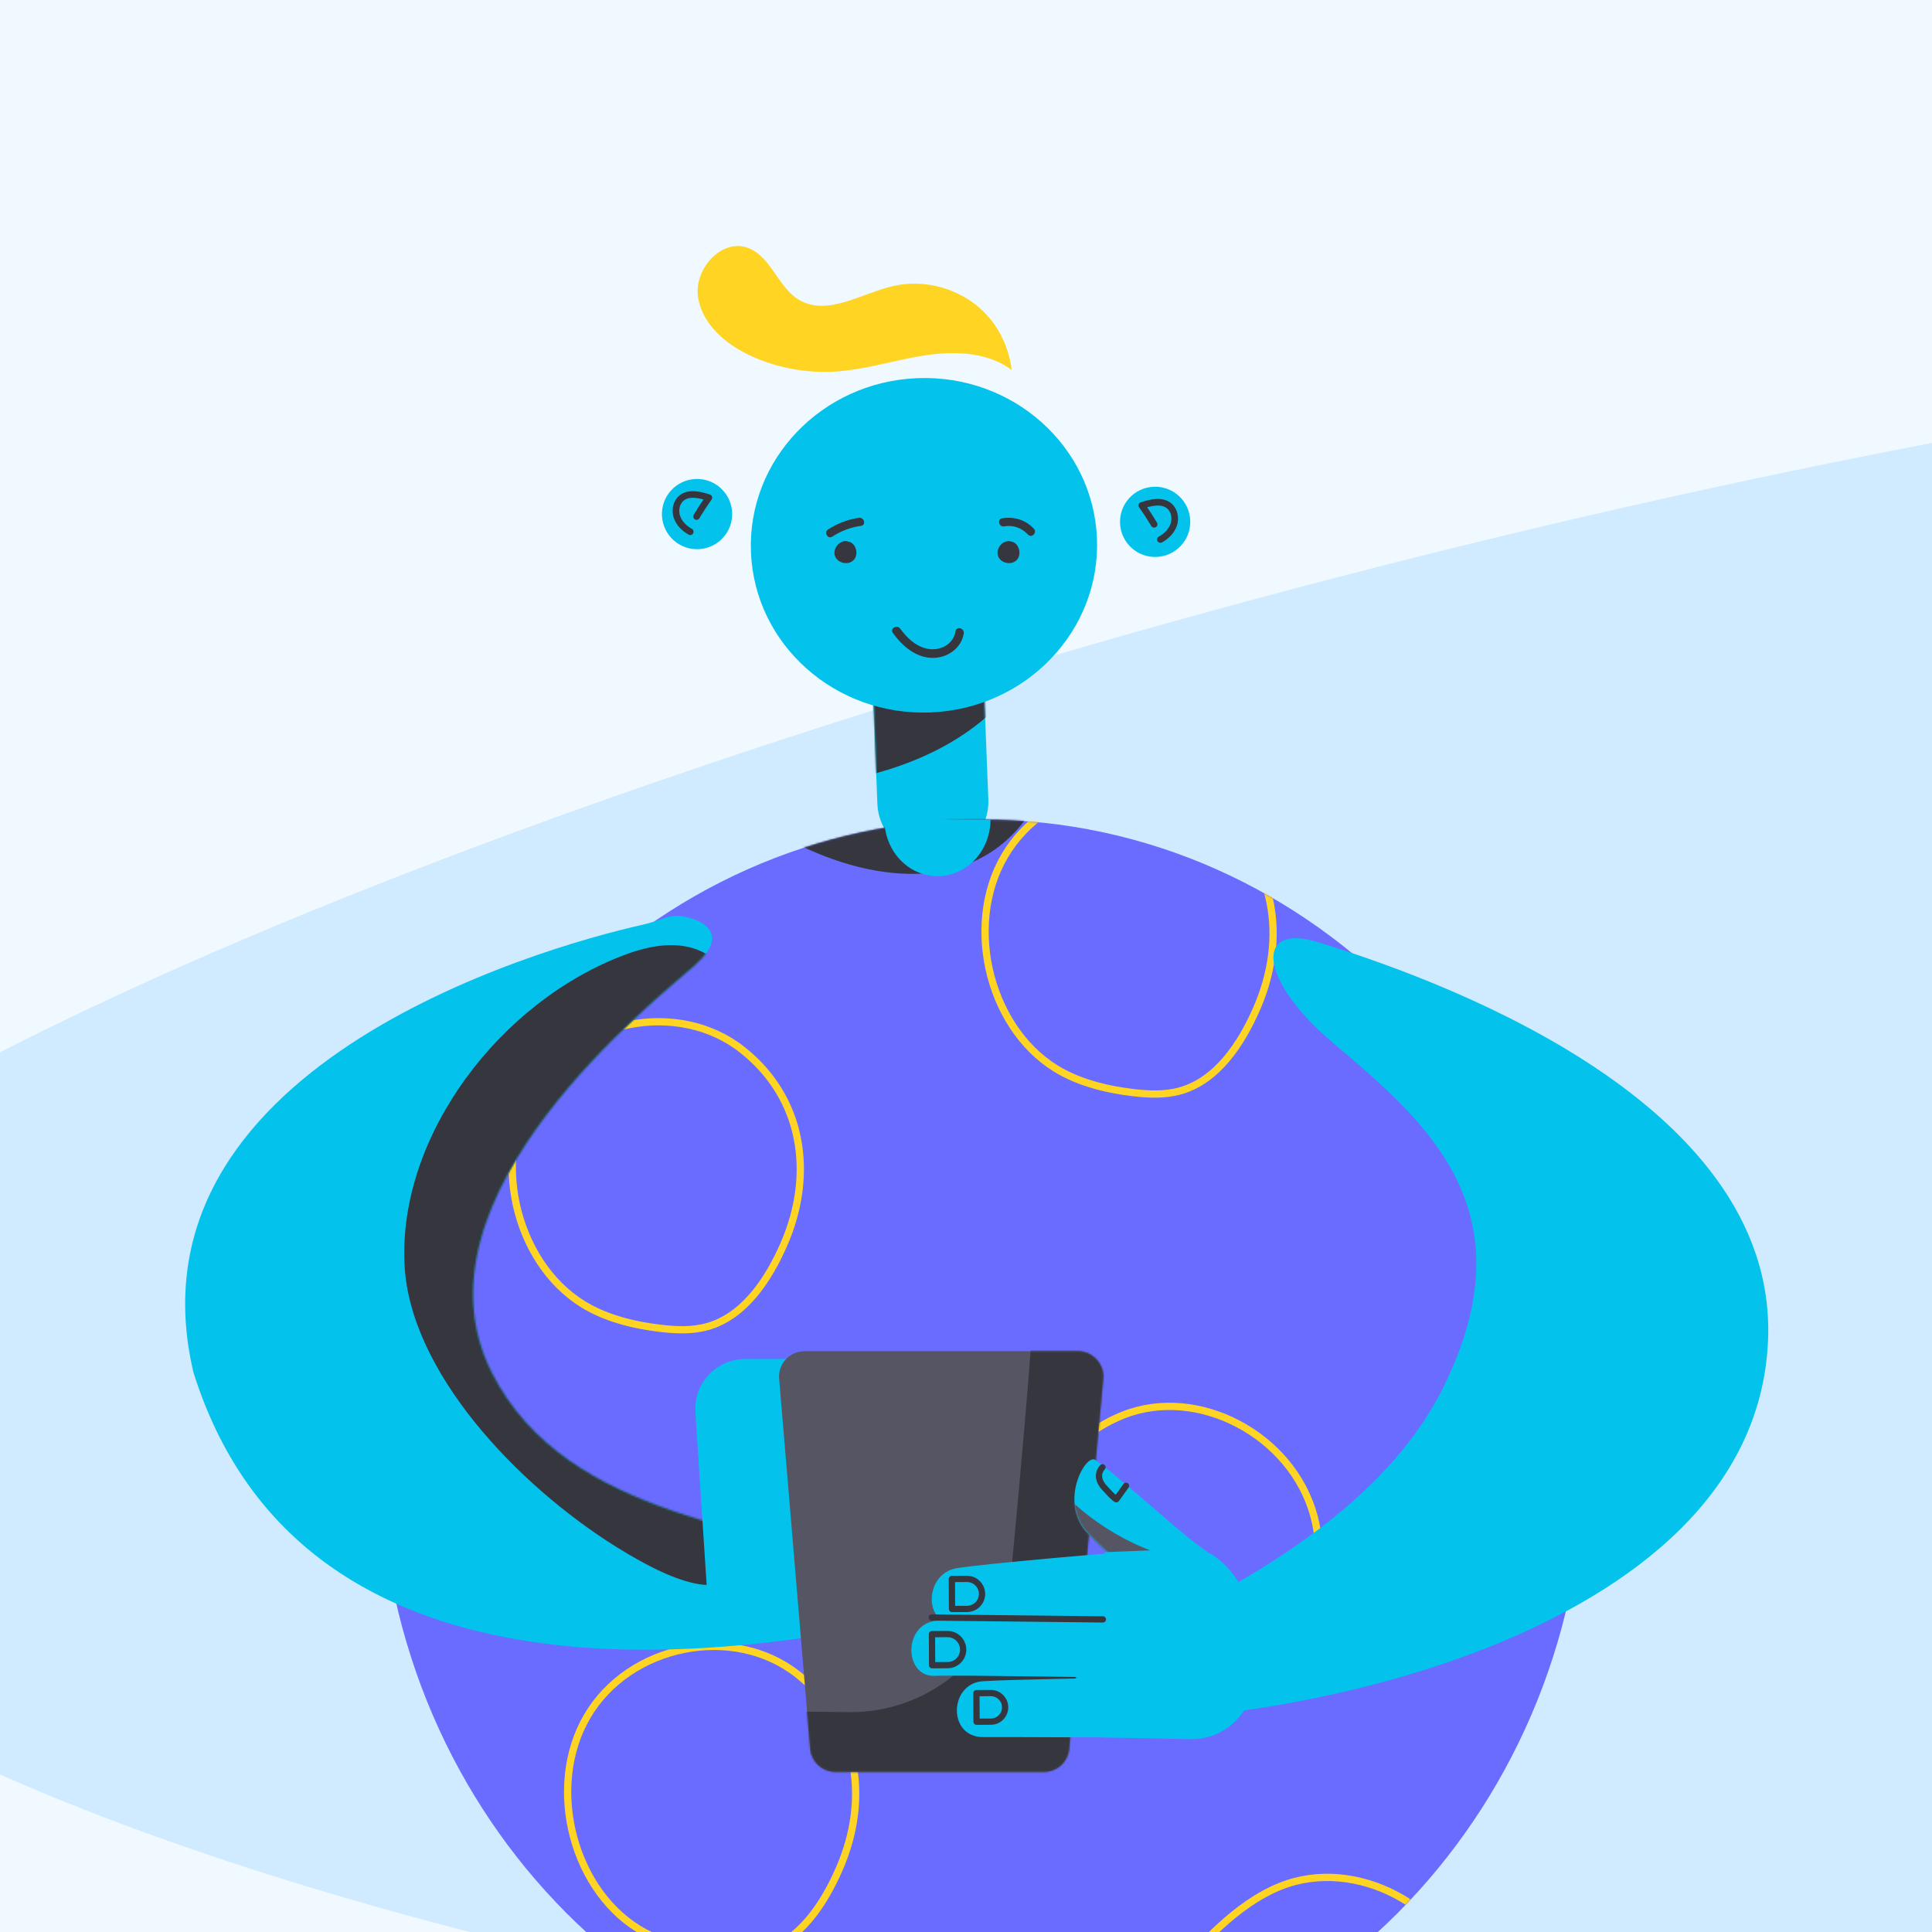 <svg width="1080" height="1080" viewBox="0 0 1080 1080" fill="none" xmlns="http://www.w3.org/2000/svg">
<g clip-path="url(#clip0_240_1724)">
<rect width="1080" height="1080" fill="#F0F9FF"/>
<path opacity="0.9" fill-rule="evenodd" clip-rule="evenodd" d="M-220.223 774.744C-186.811 512.288 1605.86 5.721 1938.67 254.314C2271.47 502.907 2187.23 1025.79 1489.8 1145.26C792.364 1264.73 -253.634 1037.2 -220.223 774.744Z" fill="#CCE9FF"/>
<path fill-rule="evenodd" clip-rule="evenodd" d="M550.3 391.409L552.491 446.787C553.169 463.916 539.83 478.352 522.699 479.027C505.572 479.708 491.136 466.369 490.459 449.24L488.088 389.266C488.088 389.266 550.255 390.259 550.3 391.409Z" fill="#03C3EC"/>
<mask id="mask0_240_1724" style="mask-type:alpha" maskUnits="userSpaceOnUse" x="488" y="389" width="65" height="92">
<path d="M550.307 391.441L552.491 447.656C553.167 465.044 539.868 479.7 522.79 480.386C505.71 481.074 491.319 467.532 490.643 450.147L488.28 389.266C488.28 389.266 550.265 390.276 550.307 391.441Z" fill="white"/>
</mask>
<g mask="url(#mask0_240_1724)">
<path fill-rule="evenodd" clip-rule="evenodd" d="M581.21 357.426C579.501 369.133 572.243 379.253 564.368 388.083C536.541 419.28 500.243 432 459.021 438.967C471.544 416.552 476.282 399.762 477.145 374.102C504.325 376.961 531.948 379.803 558.838 374.927C585.731 370.051 612.277 356.3 626.301 332.842" fill="#36363F"/>
</g>
<path fill-rule="evenodd" clip-rule="evenodd" d="M418.009 138.528C430.984 143.256 434.805 160.604 446.691 167.638C462.405 176.938 481.344 164.092 499.126 159.926C517.261 155.68 537.43 161.537 550.467 174.84C558.879 183.426 564.108 194.919 565.537 206.838C563.103 205.009 560.478 203.434 557.736 202.208C543.791 195.966 527.729 196.692 512.695 199.384C497.659 202.079 482.902 206.617 467.663 207.661C451.593 208.762 435.27 205.872 420.558 199.32C406.225 192.938 392.482 181.529 390.193 166.008C387.905 150.486 403.269 133.155 418.009 138.528Z" fill="#FFD422"/>
<path fill-rule="evenodd" clip-rule="evenodd" d="M419.785 308.652C421.827 360.255 466.778 400.374 520.191 398.262C573.601 396.153 615.247 352.608 613.207 301.004C611.165 249.404 566.212 209.282 512.801 211.394C459.391 213.506 417.743 257.051 419.785 308.652Z" fill="#03C3EC"/>
<path fill-rule="evenodd" clip-rule="evenodd" d="M665.348 290.94C665.776 301.775 657.342 310.907 646.504 311.336C635.669 311.764 626.54 303.327 626.108 292.492C625.68 281.657 634.12 272.522 644.955 272.094C655.79 271.668 664.922 280.102 665.348 290.94Z" fill="#03C3EC"/>
<path d="M645.16 293.082C643.011 289.477 640.714 285.961 638.275 282.547C643.364 280.889 649.505 279.409 653.622 282.833C656.544 285.267 657.351 289.667 656.138 293.275C654.925 296.881 652.009 299.724 648.695 301.589" stroke="#36363F" stroke-width="3.705" stroke-linecap="round" stroke-linejoin="round"/>
<path fill-rule="evenodd" clip-rule="evenodd" d="M370.03 286.6C369.604 297.435 378.038 306.567 388.876 306.996C399.711 307.424 408.84 298.987 409.272 288.152C409.697 277.317 401.26 268.182 390.425 267.754C379.59 267.328 370.458 275.762 370.03 286.6Z" fill="#03C3EC"/>
<path d="M389.38 288.741C391.526 285.136 393.823 281.621 396.266 278.206C391.173 276.548 385.033 275.069 380.918 278.492C377.996 280.926 377.189 285.327 378.402 288.935C379.615 292.54 382.531 295.383 385.845 297.249" stroke="#36363F" stroke-width="3.705" stroke-linecap="round" stroke-linejoin="round"/>
<path fill-rule="evenodd" clip-rule="evenodd" d="M574.646 298.838C571.223 295.132 566.38 293.331 561.368 294.244C558.455 294.776 557.203 290.314 560.136 289.779C566.749 288.574 573.329 290.591 577.921 295.563C579.943 297.751 576.674 301.034 574.646 298.838Z" fill="#36363F"/>
<path fill-rule="evenodd" clip-rule="evenodd" d="M564.08 302.465L566.173 302.918C570.007 304.473 571.164 310.299 568.215 313.202C565.262 316.101 559.455 314.84 557.968 310.98C556.48 307.12 559.946 302.291 564.08 302.465Z" fill="#36363F"/>
<path fill-rule="evenodd" clip-rule="evenodd" d="M481.392 293.932C475.532 294.766 470.196 296.747 465.238 299.988C462.736 301.621 460.414 297.612 462.899 295.988C468.145 292.562 473.958 290.349 480.163 289.467C483.076 289.052 484.336 293.514 481.392 293.932Z" fill="#36363F"/>
<path fill-rule="evenodd" clip-rule="evenodd" d="M472.935 302.465L475.028 302.918C478.863 304.473 480.017 310.299 477.067 313.202C474.115 316.101 468.311 314.84 466.82 310.98C465.336 307.12 468.798 302.291 472.935 302.465Z" fill="#36363F"/>
<path fill-rule="evenodd" clip-rule="evenodd" d="M503.243 351.432C506.919 356.524 511.9 361.307 518.268 362.633C525.335 364.103 532.94 360.397 534.144 352.904C534.633 349.875 539.234 351.131 538.752 354.138C537.433 362.34 529.794 367.671 521.679 367.768C512.086 367.883 504.397 361.139 499.114 353.817C497.315 351.329 501.461 348.962 503.243 351.432Z" fill="#36363F"/>
<path d="M509.156 964.887L510.52 1940.2H152.486C152.486 1940.2 134.087 1866.47 204.616 1844.96C275.142 1823.45 375.54 1821.67 422.332 1762.01C456.062 1718.99 475.877 1587.01 481.956 1299.44C486.726 1073.79 484.683 962.156 484.683 962.156L509.156 964.887Z" fill="#03C3EC"/>
<path d="M615.52 963.56C615.52 963.56 696.905 1211.01 730.582 1302.4C764.26 1393.78 870.905 1644.04 918.614 1704.5C966.323 1764.95 1032.27 1781.82 1108.05 1811.35C1183.82 1840.87 1224.51 1940.69 1224.51 1940.69H877.92L590.262 962.156L615.52 963.56Z" fill="#03C3EC"/>
<path fill-rule="evenodd" clip-rule="evenodd" d="M770.566 634.997C770.566 634.997 819.411 651.667 837.936 662.466C847.364 667.961 852.021 678.687 846.267 687.852C839.946 697.916 826.99 697.471 817.728 689.898C793.297 669.918 770.566 634.997 770.566 634.997Z" fill="#696CFF"/>
<path fill-rule="evenodd" clip-rule="evenodd" d="M587.489 989.283C588.978 990.088 590.836 989.526 591.636 988.032C592.437 986.538 591.879 984.675 590.39 983.869C588.898 983.068 587.043 983.628 586.242 985.124C585.442 986.616 585.999 988.48 587.489 989.283Z" fill="#AD93F5"/>
<path fill-rule="evenodd" clip-rule="evenodd" d="M672.099 935.191C672.993 935.671 674.106 935.336 674.587 934.439C675.068 933.542 674.732 932.423 673.84 931.943C672.944 931.46 671.831 931.798 671.35 932.694C670.869 933.589 671.205 934.708 672.099 935.191Z" fill="#AD93F5"/>
<path fill-rule="evenodd" clip-rule="evenodd" d="M503.764 881.436C504.651 882.878 506.54 883.328 507.98 882.435C509.418 881.546 509.866 879.651 508.976 878.207C508.089 876.764 506.201 876.315 504.763 877.207C503.323 878.096 502.877 879.991 503.764 881.436Z" fill="#AD93F5"/>
<path fill-rule="evenodd" clip-rule="evenodd" d="M604.005 877.108C604.54 877.975 605.669 878.242 606.533 877.708C607.397 877.174 607.665 876.038 607.133 875.172C606.598 874.306 605.466 874.036 604.603 874.57C603.741 875.106 603.471 876.242 604.005 877.108Z" fill="#AD93F5"/>
<path fill-rule="evenodd" clip-rule="evenodd" d="M212.101 812.674C212.101 1008.49 362.917 1167.24 548.957 1167.24C734.997 1167.24 885.811 1008.49 885.811 812.674C885.811 616.857 734.997 458.111 548.957 458.111C362.917 458.111 212.101 616.857 212.101 812.674Z" fill="#696CFF"/>
<mask id="mask1_240_1724" style="mask-type:alpha" maskUnits="userSpaceOnUse" x="212" y="458" width="674" height="710">
<path d="M885.811 812.674C885.811 1008.49 734.995 1167.23 548.957 1167.23C362.914 1167.23 212.101 1008.49 212.101 812.674C212.101 616.854 362.914 458.111 548.957 458.111C734.995 458.111 885.811 616.854 885.811 812.674Z" fill="white"/>
</mask>
<g mask="url(#mask1_240_1724)">
<path fill-rule="evenodd" clip-rule="evenodd" d="M438.231 695.504C429.473 715.581 416.007 735.662 395.759 741.481C386.973 744.005 377.667 743.579 368.62 742.472C355.144 740.824 341.678 737.652 329.579 731.186C289.648 709.848 273.782 650.084 297.421 610.048C321.059 570.013 378.995 558.523 414.851 586.762C448.806 613.499 455.412 656.117 438.231 695.504Z" stroke="#FFD422" stroke-width="4.056"/>
</g>
<mask id="mask2_240_1724" style="mask-type:alpha" maskUnits="userSpaceOnUse" x="212" y="458" width="674" height="710">
<path d="M885.811 812.674C885.811 1008.49 734.995 1167.23 548.957 1167.23C362.914 1167.23 212.101 1008.49 212.101 812.674C212.101 616.854 362.914 458.111 548.957 458.111C734.995 458.111 885.811 616.854 885.811 812.674Z" fill="white"/>
</mask>
<g mask="url(#mask2_240_1724)">
<path fill-rule="evenodd" clip-rule="evenodd" d="M702.52 563.742C693.762 583.816 680.296 603.9 660.048 609.717C651.262 612.243 641.956 611.817 632.909 610.707C619.433 609.062 605.967 605.887 593.868 599.424C553.937 578.083 538.071 518.322 561.71 478.286C585.348 438.251 643.282 426.761 679.141 454.998C713.095 481.737 719.701 524.355 702.52 563.742Z" stroke="#FFD422" stroke-width="4.056"/>
</g>
<mask id="mask3_240_1724" style="mask-type:alpha" maskUnits="userSpaceOnUse" x="212" y="458" width="674" height="710">
<path d="M885.811 812.674C885.811 1008.49 734.995 1167.23 548.957 1167.23C362.914 1167.23 212.101 1008.49 212.101 812.674C212.101 616.854 362.914 458.111 548.957 458.111C734.995 458.111 885.811 616.854 885.811 812.674Z" fill="white"/>
</mask>
<g mask="url(#mask3_240_1724)">
<path fill-rule="evenodd" clip-rule="evenodd" d="M1033.04 535.5C1024.28 555.574 1010.81 575.657 990.565 581.475C981.78 584.001 972.474 583.575 963.427 582.467C949.951 580.819 936.484 577.645 924.385 571.181C884.454 549.843 868.589 490.08 892.227 450.044C915.866 410.008 973.802 398.519 1009.66 426.756C1043.61 453.495 1050.22 496.113 1033.04 535.5Z" stroke="#FFD422" stroke-width="4.056"/>
</g>
<mask id="mask4_240_1724" style="mask-type:alpha" maskUnits="userSpaceOnUse" x="212" y="458" width="674" height="710">
<path d="M885.811 812.674C885.811 1008.49 734.995 1167.23 548.957 1167.23C362.914 1167.23 212.101 1008.49 212.101 812.674C212.101 616.854 362.914 458.111 548.957 458.111C734.995 458.111 885.811 616.854 885.811 812.674Z" fill="white"/>
</mask>
<g mask="url(#mask4_240_1724)">
<path fill-rule="evenodd" clip-rule="evenodd" d="M469.183 1044.67C460.425 1064.75 446.959 1084.83 426.713 1090.65C417.925 1093.17 408.622 1092.74 399.572 1091.64C386.096 1089.99 372.63 1086.82 360.531 1080.35C320.6 1059.01 304.734 999.251 328.373 959.213C352.011 919.179 409.947 907.69 445.804 935.927C479.758 962.666 486.367 1005.28 469.183 1044.67Z" stroke="#FFD422" stroke-width="4.056"/>
</g>
<mask id="mask5_240_1724" style="mask-type:alpha" maskUnits="userSpaceOnUse" x="212" y="458" width="674" height="710">
<path d="M885.811 812.674C885.811 1008.49 734.995 1167.23 548.957 1167.23C362.914 1167.23 212.101 1008.49 212.101 812.674C212.101 616.854 362.914 458.111 548.957 458.111C734.995 458.111 885.811 616.854 885.811 812.674Z" fill="white"/>
</mask>
<g mask="url(#mask5_240_1724)">
<path fill-rule="evenodd" clip-rule="evenodd" d="M223.33 862.031C214.573 882.107 201.106 902.188 180.858 908.008C172.073 910.531 162.767 910.105 153.72 908.998C140.244 907.35 126.777 904.178 114.678 897.712C74.748 876.374 58.882 816.611 82.52 776.575C106.159 736.539 164.095 725.049 199.951 753.289C233.906 780.025 240.512 822.646 223.33 862.031Z" stroke="#FFD422" stroke-width="4.056"/>
</g>
<mask id="mask6_240_1724" style="mask-type:alpha" maskUnits="userSpaceOnUse" x="212" y="458" width="674" height="710">
<path d="M885.811 812.674C885.811 1008.49 734.995 1167.23 548.957 1167.23C362.914 1167.23 212.101 1008.49 212.101 812.674C212.101 616.854 362.914 458.111 548.957 458.111C734.995 458.111 885.811 616.854 885.811 812.674Z" fill="white"/>
</mask>
<g mask="url(#mask6_240_1724)">
<path fill-rule="evenodd" clip-rule="evenodd" d="M579.73 899.715C571.506 879.391 566.445 855.396 575.97 835.713C580.105 827.17 586.662 820.208 593.525 813.906C603.748 804.516 615.038 796.161 627.718 791.086C669.578 774.334 722.266 802.173 734.517 847.511C746.766 892.849 715.877 945.707 671.907 954.645C630.273 963.107 595.866 939.59 579.73 899.715Z" stroke="#FFD422" stroke-width="4.056"/>
</g>
<mask id="mask7_240_1724" style="mask-type:alpha" maskUnits="userSpaceOnUse" x="212" y="458" width="674" height="710">
<path d="M885.811 812.674C885.811 1008.49 734.995 1167.23 548.957 1167.23C362.914 1167.23 212.101 1008.49 212.101 812.674C212.101 616.854 362.914 458.111 548.957 458.111C734.995 458.111 885.811 616.854 885.811 812.674Z" fill="white"/>
</mask>
<g mask="url(#mask7_240_1724)">
<path fill-rule="evenodd" clip-rule="evenodd" d="M667.906 1163.01C659.683 1142.69 654.622 1118.69 664.147 1099.01C668.282 1090.46 674.842 1083.5 681.704 1077.2C691.925 1067.81 703.215 1059.46 715.897 1054.38C757.755 1037.63 810.446 1065.47 822.694 1110.8C834.945 1156.15 804.056 1209 760.084 1217.94C718.45 1226.4 684.043 1202.89 667.906 1163.01Z" stroke="#FFD422" stroke-width="4.056"/>
</g>
<mask id="mask8_240_1724" style="mask-type:alpha" maskUnits="userSpaceOnUse" x="212" y="458" width="674" height="710">
<path d="M885.811 812.674C885.811 1008.49 734.995 1167.23 548.957 1167.23C362.914 1167.23 212.101 1008.49 212.101 812.674C212.101 616.854 362.914 458.111 548.957 458.111C734.995 458.111 885.811 616.854 885.811 812.674Z" fill="white"/>
</mask>
<g mask="url(#mask8_240_1724)">
<path fill-rule="evenodd" clip-rule="evenodd" d="M840.135 761.892C831.912 741.568 826.851 717.572 836.376 697.889C840.511 689.345 847.068 682.385 853.933 676.083C864.154 666.693 875.443 658.338 888.123 653.263C929.984 636.511 982.672 664.35 994.923 709.688C1007.17 755.026 976.283 807.881 932.313 816.819C890.679 825.284 856.271 801.766 840.135 761.892Z" stroke="#FFD422" stroke-width="4.056"/>
</g>
<mask id="mask9_240_1724" style="mask-type:alpha" maskUnits="userSpaceOnUse" x="212" y="458" width="674" height="710">
<path d="M885.811 812.674C885.811 1008.49 734.995 1167.23 548.957 1167.23C362.914 1167.23 212.101 1008.49 212.101 812.674C212.101 616.854 362.914 458.111 548.957 458.111C734.995 458.111 885.811 616.854 885.811 812.674Z" fill="white"/>
</mask>
<g mask="url(#mask9_240_1724)">
<path fill-rule="evenodd" clip-rule="evenodd" d="M416.138 341.848C467.928 366.232 585.232 435.989 585.232 435.989C539.389 551.887 364.017 452.495 351.08 363.114C348.31 343.978 408.167 338.095 416.138 341.848Z" fill="#36363F"/>
</g>
<path fill-rule="evenodd" clip-rule="evenodd" d="M485.868 877.536C501.502 884.666 493.38 908.368 481.352 910.485C389.091 926.704 166.829 954.575 108.115 767.08C68.282 597.969 297.968 530.619 359.621 516.846C368.065 514.96 372.266 511.977 378.588 511.977C384.91 511.977 412.307 518.286 388.488 539.635C367.942 558.05 225.441 668.829 274.884 767.08C317.027 850.824 431.822 852.884 485.868 877.536Z" fill="#03C3EC"/>
<mask id="mask10_240_1724" style="mask-type:alpha" maskUnits="userSpaceOnUse" x="103" y="511" width="392" height="412">
<path fill-rule="evenodd" clip-rule="evenodd" d="M485.868 877.536C501.502 884.666 493.38 908.368 481.352 910.485C389.091 926.704 166.829 954.575 108.115 767.08C68.282 597.969 297.968 530.619 359.621 516.846C368.065 514.96 372.266 511.977 378.588 511.977C384.91 511.977 412.307 518.286 388.488 539.635C367.942 558.05 225.441 668.829 274.884 767.08C317.027 850.824 431.822 852.884 485.868 877.536Z" fill="#03C3EC"/>
</mask>
<g mask="url(#mask10_240_1724)">
<path fill-rule="evenodd" clip-rule="evenodd" d="M226.138 707.133C222.453 634.44 280.084 559.297 349.849 533.535C363.311 528.561 379.14 525.54 392.593 532.09C417.279 544.124 416.838 577.476 409.28 601.727C390.284 662.693 350.998 721.605 364.429 785.737C344.207 689.197 499.937 961.728 344.71 864.852C288.206 829.586 229.142 766.382 226.138 707.133Z" fill="#36363F"/>
</g>
<path fill-rule="evenodd" clip-rule="evenodd" d="M395.504 893.413L388.725 789.439C387.715 773.302 400.554 759.659 416.75 759.659H451.712C467.22 759.659 479.792 772.209 479.792 787.692L481.953 861.938C481.953 883.412 463.381 900.189 441.977 898.053L395.504 893.413Z" fill="#03C3EC"/>
<path fill-rule="evenodd" clip-rule="evenodd" d="M604.442 928.127C589.258 935.241 596.98 960.224 608.828 960.993C703.869 967.162 981.101 918.724 988.338 749.427C994.195 612.447 794.984 544.619 736.853 526.702C701.068 515.671 703.391 547.741 745.534 583.293C798.248 627.764 855.198 676.82 807.18 774.817C766.255 858.34 656.93 903.539 604.442 928.127Z" fill="#03C3EC"/>
<path fill-rule="evenodd" clip-rule="evenodd" d="M467.042 990.494H583.56C590.889 990.494 597.012 984.916 597.683 977.63L616.694 770.798C617.455 762.505 610.915 755.349 602.567 755.349H449.673C441.428 755.349 434.925 762.336 435.526 770.542L452.895 977.374C453.442 984.771 459.611 990.494 467.042 990.494Z" fill="#555563"/>
<mask id="mask11_240_1724" style="mask-type:alpha" maskUnits="userSpaceOnUse" x="435" y="755" width="182" height="236">
<path d="M602.567 755.345C610.912 755.345 617.455 762.498 616.694 770.794L597.683 977.626C597.012 984.912 590.886 990.487 583.56 990.487H467.042C459.611 990.487 453.442 984.764 452.895 977.37L435.526 770.535C434.925 762.329 441.428 755.345 449.673 755.345" fill="white"/>
</mask>
<g mask="url(#mask11_240_1724)">
<path fill-rule="evenodd" clip-rule="evenodd" d="M577.05 720.827C577.63 722.278 577.706 727.024 577.395 734.144C576.316 758.84 570.631 822.183 565.629 875.232C561.21 922.069 521.534 957.683 474.407 957.092L384.703 955.973L430.089 1012.07L624.594 1018.54L667.818 934.402L689.434 720.827" fill="#36363F"/>
</g>
<path fill-rule="evenodd" clip-rule="evenodd" d="M605.674 854.456C593.08 836.78 607.239 812.539 612.284 816.102C626.911 826.444 661.556 858.655 672.726 865.911C688.723 876.31 680.049 919.461 660.589 904.883C649.572 896.629 608.811 858.86 605.674 854.456Z" fill="#03C3EC"/>
<path d="M629.438 830.565L624.025 838.12C624.025 838.12 623.19 838.126 617.255 831.51C611.322 824.894 616.285 820.229 616.285 820.229" stroke="#36363F" stroke-width="3.498" stroke-linecap="round" stroke-linejoin="round"/>
<mask id="mask12_240_1724" style="mask-type:alpha" maskUnits="userSpaceOnUse" x="600" y="815" width="82" height="93">
<path d="M612.284 816.099C626.914 826.441 661.556 858.652 672.726 865.908C688.723 876.307 680.049 919.458 660.589 904.877C649.575 896.626 608.811 858.858 605.674 854.453C593.92 837.956 605.465 815.746 611.159 815.746C611.567 815.746 611.945 815.861 612.284 816.099Z" fill="white"/>
</mask>
<g mask="url(#mask12_240_1724)">
<path fill-rule="evenodd" clip-rule="evenodd" d="M661.434 871.003C661.434 871.003 648.791 871.064 627.451 859.536C606.105 848.008 594.735 834.776 594.735 834.776L588.941 877.309L658.496 883.635L661.434 871.003Z" fill="#555563"/>
</g>
<path fill-rule="evenodd" clip-rule="evenodd" d="M637.371 901.938C633.336 902.179 546.352 908.258 532.307 907.54C516.19 906.716 517.139 879.462 534.861 876.608C551.039 873.998 631.825 867.008 639.907 866.969C647.988 866.933 661.61 900.487 637.371 901.938Z" fill="#03C3EC"/>
<path fill-rule="evenodd" clip-rule="evenodd" d="M627.38 937.684C623.349 937.928 537.465 936.248 522.317 936.815C505.114 937.457 504.437 906.468 524.874 905.88C543.219 905.352 621.834 902.754 629.916 902.715C638.001 902.679 651.622 936.233 627.38 937.684Z" fill="#03C3EC"/>
<path fill-rule="evenodd" clip-rule="evenodd" d="M633.126 971.115C629.418 971.411 562.465 970.937 549.714 971.043C529.519 971.206 530.556 941.133 549.294 939.827C564.336 938.777 617.398 938.156 624.821 937.691C664.062 935.223 655.403 969.35 633.126 971.115Z" fill="#03C3EC"/>
<path fill-rule="evenodd" clip-rule="evenodd" d="M532.105 882.658L532.18 899.441L540.588 899.404C545.233 899.383 548.978 895.609 548.957 890.975C548.936 886.341 545.155 882.597 540.513 882.618L532.105 882.658Z" stroke="#36363F" stroke-width="3.498" stroke-linecap="round" stroke-linejoin="round"/>
<path fill-rule="evenodd" clip-rule="evenodd" d="M520.975 913.499L521.054 930.867L529.752 930.828C534.557 930.803 538.432 926.9 538.414 922.106C538.393 917.309 534.479 913.435 529.673 913.459L520.975 913.499Z" stroke="#36363F" stroke-width="3.498" stroke-linecap="round" stroke-linejoin="round"/>
<path fill-rule="evenodd" clip-rule="evenodd" d="M545.828 946.472L545.898 962.452L553.907 962.416C558.329 962.395 561.895 958.805 561.877 954.388C561.856 949.975 558.253 946.412 553.831 946.433L545.828 946.472Z" stroke="#36363F" stroke-width="3.498" stroke-linecap="round" stroke-linejoin="round"/>
<path fill-rule="evenodd" clip-rule="evenodd" d="M617.661 867.669C617.661 870.297 616.512 971.212 616.512 971.212L665.307 972.181C665.9 972.193 666.489 972.19 667.075 972.178C690.815 971.589 706.882 947.632 699.362 925.15L698.069 895.573C693.197 882.766 680.4 865.389 666.15 865.754L617.661 867.669Z" fill="#03C3EC"/>
<path d="M520.859 904.201L616.518 905.254" stroke="#36363F" stroke-width="3.498" stroke-linecap="round" stroke-linejoin="round"/>
<path d="M494.392 458.111C494.392 466.513 497.516 474.57 503.079 480.511C508.641 486.451 516.185 489.789 524.051 489.789C531.918 489.789 539.462 486.451 545.024 480.511C550.586 474.57 553.711 466.513 553.711 458.111L524.051 458.111H494.392Z" fill="#03C3EC"/>
</g>
<defs>
<clipPath id="clip0_240_1724">
<rect width="1080" height="1080" fill="white"/>
</clipPath>
</defs>
</svg>
